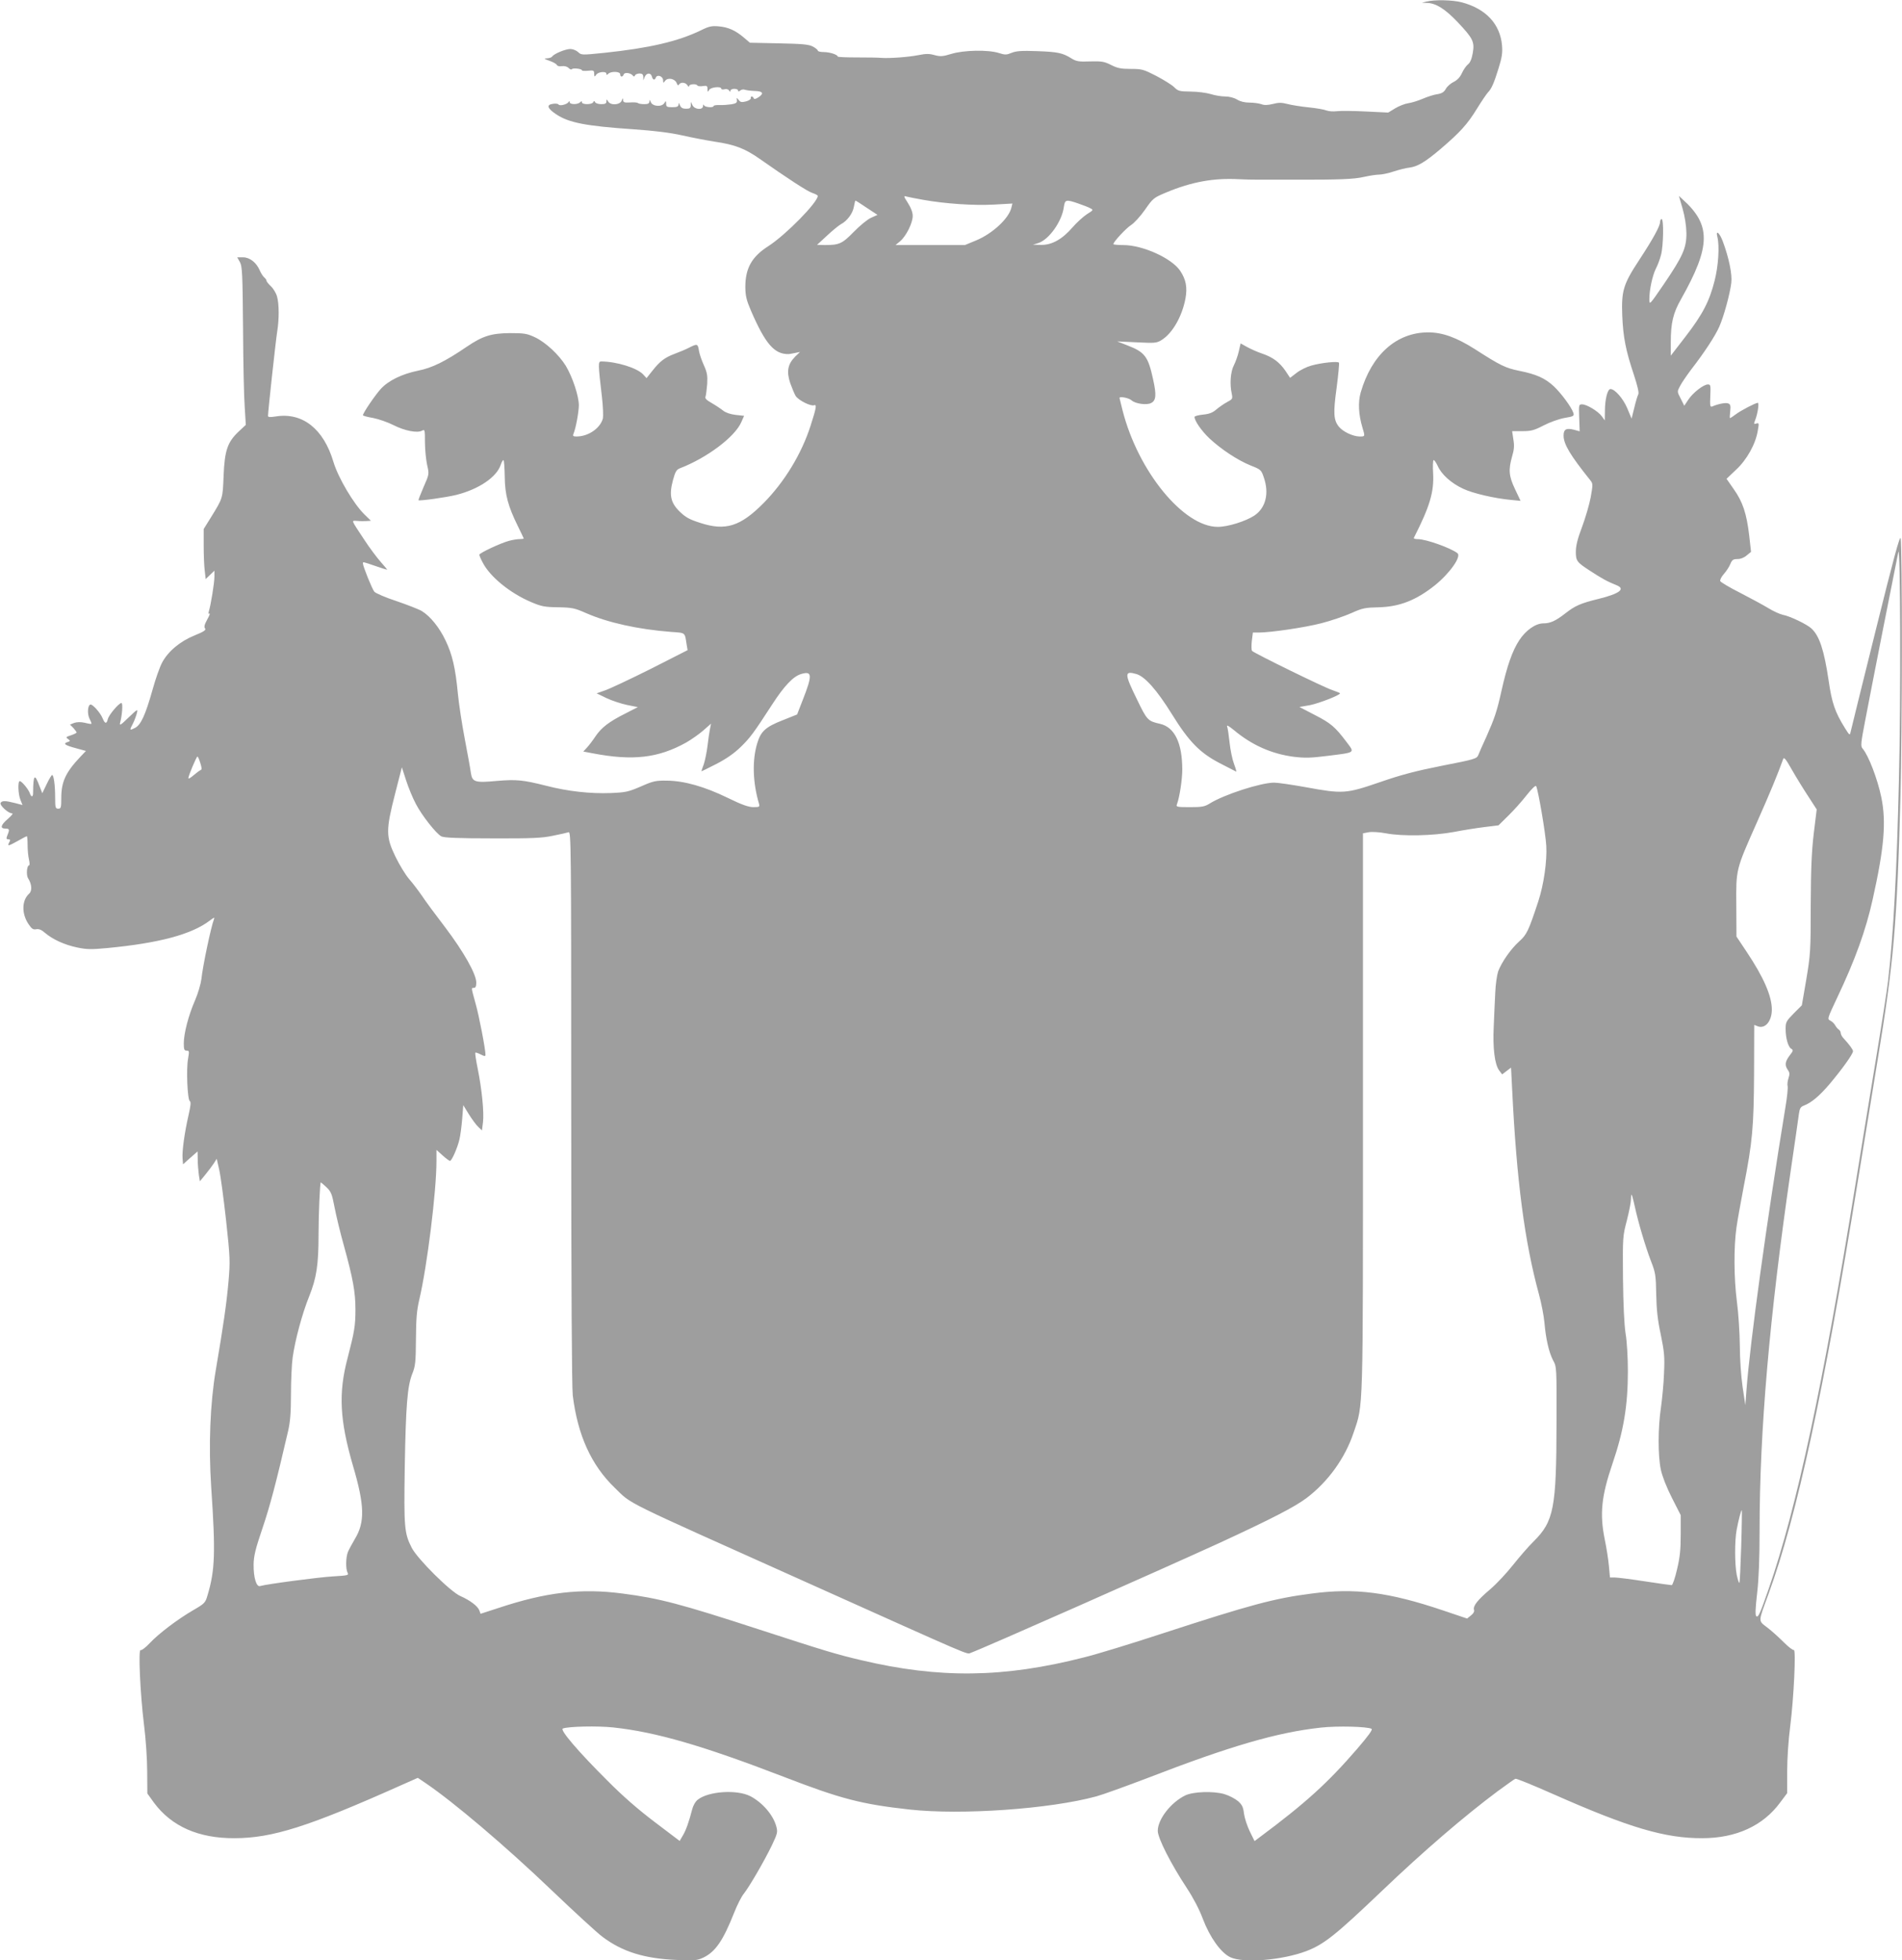 <?xml version="1.0" standalone="no"?>
<!DOCTYPE svg PUBLIC "-//W3C//DTD SVG 20010904//EN"
 "http://www.w3.org/TR/2001/REC-SVG-20010904/DTD/svg10.dtd">
<svg version="1.0" xmlns="http://www.w3.org/2000/svg"
 width="1242pt" height="1280pt" viewBox="0 0 1242 1280"
 preserveAspectRatio="xMidYMid meet">
<g transform="translate(0,1280) scale(0.1,-0.1)"
fill="#9e9e9e" stroke="none">
<path d="M9315 12790 l-30 -8 34 -1 c58 -2 117 -39 199 -125 101 -107 112
-129 99 -203 -7 -39 -17 -63 -32 -74 -12 -10 -29 -35 -39 -57 -12 -26 -30 -45
-52 -56 -19 -9 -43 -29 -52 -45 -12 -22 -26 -31 -56 -36 -23 -3 -66 -17 -96
-30 -30 -13 -73 -26 -94 -29 -22 -3 -60 -18 -85 -33 l-46 -28 -145 7 c-80 4
-165 5 -189 2 -24 -3 -55 -1 -70 5 -14 6 -66 15 -116 20 -49 5 -112 15 -138
22 -38 10 -58 10 -96 0 -34 -8 -55 -9 -75 -1 -15 5 -49 10 -76 10 -32 0 -61 7
-82 20 -20 12 -51 20 -78 20 -25 0 -67 7 -95 16 -27 8 -86 16 -130 16 -74 1
-82 3 -109 30 -16 15 -69 48 -117 73 -82 42 -92 45 -166 45 -64 0 -87 5 -128
26 -44 22 -61 25 -136 23 -72 -3 -90 0 -120 18 -60 38 -91 44 -225 49 -104 4
-138 1 -168 -11 -34 -14 -43 -14 -84 -1 -69 22 -229 19 -310 -6 -56 -17 -71
-18 -109 -8 -34 10 -56 10 -106 0 -65 -13 -191 -22 -242 -18 -16 2 -87 3 -157
3 -71 0 -128 2 -128 6 0 12 -52 29 -90 29 -22 0 -40 4 -40 10 0 5 -15 17 -32
26 -26 14 -70 18 -222 21 l-189 4 -40 34 c-54 46 -102 68 -165 73 -44 4 -63 0
-115 -26 -151 -73 -337 -116 -631 -147 -147 -15 -150 -15 -171 5 -12 11 -34
20 -51 20 -32 0 -108 -32 -118 -49 -4 -6 -19 -11 -34 -12 -23 0 -20 -3 16 -16
24 -8 46 -21 48 -27 3 -7 17 -11 33 -8 17 2 34 -2 44 -12 9 -9 18 -12 21 -8 6
10 66 3 66 -7 0 -4 18 -5 40 -3 36 4 40 2 40 -19 1 -22 2 -23 14 -6 15 19 66
23 66 5 0 -9 3 -9 12 0 18 18 78 16 78 -3 0 -19 16 -20 23 -1 6 16 46 10 60
-8 6 -8 10 -7 14 2 2 6 16 12 29 12 18 0 24 -6 25 -22 l0 -23 9 23 c12 27 40
29 47 2 6 -23 19 -26 26 -6 9 22 47 8 47 -18 1 -20 1 -20 14 -3 18 23 64 13
75 -16 5 -14 10 -17 15 -9 11 18 44 14 55 -5 6 -10 11 -12 11 -5 0 13 46 17
54 4 3 -5 19 -7 36 -4 26 4 30 1 30 -19 1 -21 2 -22 11 -6 10 18 79 25 79 8 0
-5 9 -7 21 -4 12 4 25 0 30 -8 6 -10 9 -10 9 -1 0 6 11 12 25 12 14 0 25 -5
25 -11 0 -8 4 -8 14 0 7 6 21 9 30 5 9 -3 37 -7 63 -8 55 -1 64 -16 26 -41
-18 -12 -28 -14 -31 -7 -5 15 -23 16 -19 1 1 -7 -13 -16 -31 -21 -28 -7 -37
-6 -48 9 -14 17 -14 17 -12 -2 2 -15 -5 -21 -36 -26 -21 -3 -56 -6 -77 -5 -21
1 -39 -2 -39 -6 0 -13 -58 -9 -63 5 -3 7 -6 5 -6 -5 -1 -28 -55 -24 -69 5
l-11 22 0 -22 c-1 -19 -7 -23 -31 -23 -22 0 -33 6 -40 23 -7 17 -9 18 -9 5 -1
-14 -10 -18 -41 -18 -35 0 -40 3 -40 23 -1 20 -2 20 -11 5 -16 -28 -77 -24
-89 5 -7 17 -9 18 -9 5 -1 -14 -9 -18 -34 -18 -19 0 -37 3 -41 7 -4 4 -27 6
-51 4 -38 -2 -45 0 -46 16 0 15 -2 14 -9 -4 -12 -29 -73 -33 -89 -5 -10 16
-10 16 -11 0 0 -14 -8 -18 -34 -18 -19 0 -37 6 -40 13 -5 10 -7 10 -12 0 -7
-17 -74 -17 -74 -1 0 9 -3 9 -12 0 -16 -16 -68 -15 -68 1 0 9 -2 9 -8 0 -10
-15 -58 -27 -65 -15 -4 5 -20 7 -37 4 -44 -6 -36 -30 23 -69 81 -54 192 -76
502 -97 144 -10 244 -23 320 -40 61 -14 156 -32 212 -41 131 -19 198 -45 292
-111 184 -129 314 -214 346 -224 19 -6 35 -15 35 -19 0 -42 -208 -254 -321
-327 -110 -70 -152 -145 -152 -269 1 -58 7 -84 37 -154 94 -217 153 -285 246
-283 3 0 21 3 40 7 l34 7 -32 -31 c-48 -49 -57 -96 -32 -172 12 -33 28 -72 36
-85 19 -28 98 -68 120 -60 19 7 14 -19 -23 -134 -59 -184 -171 -368 -308 -506
-151 -152 -248 -182 -413 -128 -69 22 -95 36 -133 73 -60 58 -71 109 -44 208
14 52 23 67 44 75 177 68 358 204 401 300 l19 43 -55 6 c-35 4 -66 15 -82 28
-15 12 -48 34 -74 49 -34 19 -46 31 -41 42 3 8 8 45 11 82 3 56 0 75 -22 124
-14 31 -29 74 -32 95 -7 45 -11 46 -64 19 -21 -11 -64 -29 -94 -40 -66 -25
-96 -48 -146 -111 l-38 -48 -22 24 c-40 43 -173 84 -274 85 -21 0 -21 -13 5
-235 7 -60 9 -122 6 -137 -17 -64 -95 -118 -172 -118 -22 0 -26 3 -20 18 15
35 34 139 35 185 0 61 -41 184 -85 258 -46 74 -132 154 -202 187 -52 24 -69
27 -163 27 -122 -1 -179 -19 -282 -89 -141 -96 -226 -138 -317 -156 -107 -22
-195 -65 -245 -120 -38 -42 -116 -157 -116 -171 0 -4 30 -12 66 -18 36 -7 97
-28 134 -47 73 -37 155 -53 186 -36 18 10 19 6 19 -76 0 -48 7 -114 14 -147
14 -61 14 -61 -23 -145 -20 -46 -35 -85 -33 -86 6 -6 180 18 248 35 146 37
263 116 289 197 7 20 15 33 18 29 4 -3 7 -52 8 -108 1 -117 22 -193 85 -321
21 -43 39 -80 39 -82 0 -2 -12 -4 -27 -4 -16 0 -46 -5 -68 -11 -54 -14 -195
-80 -195 -91 0 -5 9 -27 21 -49 47 -94 180 -202 317 -260 68 -29 89 -33 177
-34 92 -2 107 -5 184 -39 140 -61 335 -105 554 -122 96 -7 88 -1 101 -84 l6
-35 -242 -123 c-134 -67 -268 -130 -298 -140 l-54 -19 64 -31 c36 -17 97 -37
135 -45 l70 -14 -80 -41 c-108 -54 -157 -92 -196 -149 -17 -26 -43 -60 -56
-74 l-24 -26 58 -11 c264 -51 431 -32 614 70 35 20 86 56 113 80 l49 43 -7
-35 c-4 -19 -11 -69 -16 -110 -5 -41 -16 -95 -24 -119 -9 -24 -16 -45 -16 -47
0 -1 44 20 98 48 66 34 117 70 160 112 60 59 81 86 204 276 79 122 138 184
189 199 73 22 75 -6 11 -169 l-37 -95 -95 -38 c-110 -43 -142 -72 -165 -149
-34 -110 -30 -257 11 -395 6 -21 3 -23 -36 -23 -32 0 -75 15 -169 61 -150 73
-283 111 -396 112 -72 1 -89 -2 -170 -38 -82 -35 -99 -39 -197 -43 -134 -5
-280 11 -423 48 -151 38 -193 42 -323 31 -140 -13 -158 -7 -167 51 -3 24 -21
124 -40 223 -19 99 -39 232 -45 295 -16 168 -36 255 -80 347 -40 85 -99 158
-155 193 -18 11 -92 40 -165 65 -73 24 -138 52 -146 62 -15 19 -74 166 -74
183 0 13 -5 14 80 -15 40 -14 75 -25 78 -25 2 0 -16 22 -41 50 -24 27 -74 93
-109 147 -89 135 -85 124 -46 122 18 -2 46 -2 62 -1 l28 2 -41 40 c-72 70
-173 241 -204 345 -64 215 -202 324 -376 296 -38 -6 -51 -5 -51 4 0 29 51 495
60 550 13 79 13 180 -1 229 -6 22 -24 52 -40 67 -16 15 -29 31 -29 37 0 5 -7
15 -16 22 -8 8 -21 28 -28 45 -22 51 -65 85 -109 85 l-38 0 18 -32 c15 -29 17
-80 20 -433 1 -220 6 -451 11 -514 l7 -115 -46 -43 c-73 -69 -92 -122 -99
-288 -6 -152 -4 -145 -84 -275 l-46 -74 0 -111 c0 -60 3 -134 7 -163 l6 -53
28 27 29 28 0 -41 c0 -37 -23 -182 -37 -227 -3 -11 -1 -16 5 -12 6 4 -1 -14
-15 -39 -18 -33 -22 -49 -14 -58 8 -10 -7 -21 -69 -46 -94 -38 -173 -104 -212
-178 -14 -26 -42 -104 -61 -173 -48 -170 -77 -233 -116 -253 -36 -18 -37 -17
-12 31 10 20 21 51 25 67 7 28 4 26 -55 -30 -50 -49 -60 -55 -55 -35 14 51 19
130 9 130 -17 0 -82 -77 -89 -105 -8 -33 -19 -32 -34 5 -14 35 -63 90 -78 90
-19 0 -24 -58 -8 -92 9 -17 15 -33 13 -34 -1 -2 -21 1 -44 7 -27 6 -51 5 -69
-1 l-27 -11 22 -22 c11 -13 21 -26 21 -29 0 -4 -17 -12 -37 -19 -33 -10 -35
-13 -19 -24 16 -12 16 -14 -3 -20 -32 -10 -17 -21 54 -40 l66 -18 -39 -41
c-94 -100 -122 -161 -122 -267 0 -62 -2 -69 -20 -69 -18 0 -20 7 -20 73 0 80
-9 147 -20 147 -3 0 -20 -27 -35 -59 l-29 -60 -18 46 c-32 86 -41 77 -42 -44
0 -28 -12 -30 -21 -3 -8 25 -53 80 -66 80 -14 0 -11 -87 5 -124 l13 -32 -50
13 c-63 16 -84 16 -93 1 -9 -14 49 -68 73 -68 11 0 2 -12 -25 -36 -48 -41 -54
-64 -16 -64 27 0 28 -6 9 -52 -5 -13 -2 -18 9 -18 14 0 15 -4 6 -20 -14 -27
-6 -25 57 10 29 17 55 30 58 30 3 0 5 -26 5 -57 0 -32 4 -75 9 -95 5 -21 5
-38 1 -38 -15 0 -20 -63 -7 -84 25 -39 28 -82 7 -101 -48 -43 -50 -129 -5
-197 22 -33 31 -39 52 -35 18 3 34 -4 57 -24 49 -42 127 -78 209 -95 61 -13
91 -14 197 -4 337 32 551 89 669 179 31 23 34 24 27 6 -18 -46 -72 -301 -81
-387 -4 -32 -22 -94 -41 -138 -43 -98 -74 -217 -74 -282 0 -40 3 -48 19 -48
17 0 17 -4 9 -52 -13 -67 -4 -268 11 -277 9 -6 6 -30 -8 -92 -26 -113 -43
-236 -39 -283 l3 -38 47 42 48 42 1 -54 c0 -29 4 -73 7 -97 l7 -44 36 44 c20
24 44 57 55 73 l19 30 16 -70 c9 -38 29 -187 45 -331 27 -248 27 -269 16 -400
-13 -146 -33 -284 -83 -578 -37 -218 -48 -491 -30 -765 29 -428 25 -543 -24
-706 -14 -49 -19 -54 -93 -97 -103 -60 -226 -153 -285 -216 -27 -29 -53 -48
-59 -45 -16 10 -3 -283 22 -486 12 -92 21 -228 21 -308 l1 -142 43 -60 c115
-155 291 -233 525 -232 247 0 484 75 1092 347 l106 47 49 -33 c186 -126 524
-413 823 -699 151 -144 301 -282 334 -306 129 -97 272 -142 482 -151 122 -5
135 -4 178 16 78 38 128 111 200 293 19 48 47 105 64 125 40 52 133 213 182
314 37 78 39 87 29 124 -21 76 -90 155 -169 197 -88 45 -272 33 -343 -22 -16
-12 -31 -39 -37 -63 -21 -81 -40 -136 -61 -171 l-21 -36 -161 122 c-111 84
-210 170 -312 273 -189 188 -311 331 -290 339 36 14 228 18 330 7 279 -30 584
-119 1112 -322 373 -144 506 -179 823 -214 337 -37 915 3 1219 86 41 11 190
65 332 119 540 209 849 299 1134 330 107 12 304 7 331 -8 9 -5 -21 -46 -95
-132 -191 -221 -335 -352 -633 -574 l-36 -27 -31 63 c-17 35 -34 87 -38 116
-5 43 -12 58 -39 82 -19 16 -59 37 -90 46 -72 21 -204 16 -255 -9 -94 -46
-179 -156 -179 -231 0 -47 85 -215 190 -374 42 -64 82 -140 104 -200 46 -121
117 -221 179 -251 85 -41 340 -20 498 40 116 45 189 103 494 394 271 259 539
489 755 650 58 42 109 79 115 81 6 3 118 -43 249 -101 495 -219 729 -288 971
-287 222 0 398 81 510 234 l45 60 0 142 c0 83 8 205 20 296 23 180 39 506 23
497 -5 -3 -34 19 -64 49 -30 30 -78 74 -107 96 -63 49 -63 31 7 223 183 500
359 1313 581 2685 34 206 92 564 130 795 106 646 127 881 150 1730 11 392 12
1632 1 1680 -5 22 -46 -129 -164 -605 -87 -349 -160 -646 -163 -660 -5 -23 -7
-21 -36 25 -66 106 -86 165 -107 310 -30 201 -60 293 -113 342 -29 27 -141 81
-187 89 -18 4 -61 23 -95 44 -33 20 -116 65 -184 100 -68 34 -126 69 -129 76
-3 8 8 29 24 47 16 18 35 47 42 65 11 27 19 32 47 32 20 0 43 9 60 24 l28 23
-12 107 c-17 143 -42 219 -100 301 l-48 69 61 58 c71 65 129 169 143 256 9 49
8 52 -9 47 -17 -6 -18 -3 -8 22 17 44 27 113 17 113 -14 0 -111 -50 -145 -76
-17 -13 -34 -24 -36 -24 -3 0 -2 20 1 45 4 36 1 46 -13 51 -16 7 -66 -3 -105
-20 -13 -5 -15 5 -12 69 3 69 2 75 -16 75 -28 0 -98 -54 -128 -100 l-26 -39
-23 46 c-24 46 -24 46 -5 82 10 20 43 68 72 107 84 108 158 220 185 282 29 66
69 211 78 285 7 55 -15 163 -56 273 -21 55 -47 76 -35 28 15 -59 7 -190 -18
-287 -34 -135 -79 -221 -191 -366 l-95 -123 0 89 c0 124 15 189 67 280 195
346 197 484 11 651 l-25 23 24 -83 c15 -52 24 -111 25 -159 1 -97 -23 -152
-150 -338 -91 -133 -92 -134 -92 -94 0 61 20 153 42 198 12 22 27 63 34 90 16
59 19 235 4 235 -5 0 -10 -9 -10 -19 0 -27 -46 -111 -136 -248 -104 -158 -117
-201 -111 -363 6 -143 23 -228 76 -387 24 -73 34 -117 29 -127 -5 -9 -17 -48
-26 -87 l-18 -72 -28 67 c-27 64 -81 126 -110 126 -19 0 -36 -67 -36 -141 l-1
-64 -20 28 c-25 33 -98 77 -128 77 -22 0 -22 -3 -19 -88 l3 -88 -36 10 c-51
13 -69 4 -69 -38 0 -56 44 -129 174 -291 18 -23 18 -27 3 -112 -9 -48 -35
-136 -57 -195 -29 -76 -40 -122 -40 -161 0 -59 7 -68 90 -122 83 -54 114 -71
176 -96 60 -24 20 -55 -117 -89 -119 -29 -154 -45 -218 -95 -63 -49 -98 -65
-143 -65 -51 0 -115 -45 -158 -111 -45 -69 -79 -167 -115 -327 -31 -140 -46
-182 -99 -302 -24 -52 -48 -106 -53 -120 -10 -24 -24 -28 -234 -69 -171 -34
-268 -59 -409 -108 -221 -76 -242 -77 -482 -33 -89 16 -183 30 -208 30 -87 0
-328 -78 -422 -137 -32 -20 -51 -23 -129 -23 -83 0 -91 2 -84 18 17 45 35 161
35 227 0 174 -50 277 -145 299 -80 18 -85 23 -151 160 -83 169 -83 188 -3 165
56 -17 134 -105 232 -263 111 -179 182 -251 310 -318 56 -29 105 -54 109 -56
3 -2 -3 21 -14 50 -11 29 -24 91 -29 139 -5 47 -12 95 -16 105 -5 13 10 5 43
-22 118 -99 247 -156 391 -175 75 -9 112 -8 223 6 184 23 177 18 123 90 -74
98 -102 123 -208 177 l-100 52 69 12 c59 12 196 65 196 77 0 3 -24 12 -52 22
-51 16 -504 238 -522 255 -5 5 -5 34 -2 64 l7 56 37 0 c79 0 303 33 411 61 62
16 150 46 195 66 73 33 90 36 181 38 135 4 242 46 364 143 97 78 175 188 148
210 -43 34 -205 92 -259 92 -16 0 -28 3 -26 8 104 204 133 300 126 423 -3 44
-1 82 3 85 4 2 16 -15 27 -38 24 -55 88 -113 166 -149 63 -30 205 -63 313 -73
l62 -6 -36 76 c-41 86 -44 127 -19 215 13 43 15 70 8 110 l-8 54 67 0 c57 0
76 5 138 37 40 21 99 42 136 49 60 10 65 13 59 33 -12 37 -80 129 -128 174
-57 53 -115 79 -226 101 -90 19 -119 32 -290 142 -120 76 -211 109 -304 109
-207 0 -370 -146 -441 -393 -18 -63 -14 -143 11 -227 18 -60 19 -60 -18 -60
-45 1 -110 32 -136 65 -34 43 -37 88 -14 254 11 85 18 159 15 163 -6 11 -114
0 -181 -19 -29 -8 -72 -29 -95 -47 l-43 -33 -29 44 c-39 57 -82 90 -152 114
-31 10 -75 30 -99 43 l-43 24 -12 -52 c-6 -28 -21 -69 -32 -91 -22 -42 -28
-122 -14 -185 7 -34 5 -36 -30 -55 -21 -11 -52 -33 -70 -48 -24 -21 -46 -30
-88 -34 -30 -3 -55 -10 -55 -15 0 -25 44 -89 96 -139 77 -72 184 -143 270
-178 66 -26 70 -29 86 -77 37 -105 13 -200 -61 -250 -58 -38 -174 -74 -239
-74 -224 0 -521 363 -622 761 -11 43 -20 79 -20 81 0 12 62 0 79 -16 24 -22
100 -33 128 -17 32 16 35 53 13 152 -33 153 -54 180 -171 225 l-64 25 128 -6
c118 -6 130 -5 162 15 71 44 134 154 156 272 13 72 3 123 -34 179 -55 83 -245
169 -372 169 -36 0 -65 3 -65 6 0 15 84 105 116 125 19 12 60 56 90 99 53 76
57 79 138 113 167 70 312 96 476 87 36 -2 90 -3 120 -3 30 0 132 0 225 0 309
-1 406 3 471 18 36 8 80 15 99 15 18 0 62 9 97 21 34 11 81 23 103 25 52 7
102 37 200 120 129 110 177 163 239 264 32 52 65 100 73 108 22 22 39 61 68
155 22 70 27 101 23 150 -12 140 -105 240 -263 282 -61 16 -178 18 -230 5z
m-3285 -1295 c140 -25 327 -38 458 -31 l123 7 -7 -28 c-17 -70 -123 -168 -228
-212 l-75 -31 -226 0 -227 0 30 25 c39 33 82 119 82 165 0 23 -11 53 -31 84
-30 47 -30 49 -7 42 13 -3 61 -13 108 -21z m-370 -52 l70 -46 -42 -19 c-23
-10 -73 -51 -113 -92 -76 -78 -95 -86 -189 -86 l-51 1 65 60 c36 34 77 67 91
75 41 21 78 71 85 115 4 21 8 39 10 39 3 0 36 -21 74 -47z m1382 28 c31 -11
66 -24 78 -31 21 -11 20 -12 -23 -39 -24 -16 -66 -54 -93 -85 -67 -78 -135
-116 -205 -115 l-54 1 35 11 c70 22 155 142 167 236 7 48 14 50 95 22z m5358
-3761 c-14 -606 -36 -1011 -71 -1315 -5 -49 -43 -292 -84 -540 -41 -247 -99
-605 -130 -795 -210 -1302 -384 -2110 -564 -2630 -57 -164 -70 -195 -83 -182
-7 7 -5 54 6 149 11 94 16 228 16 409 0 654 65 1396 201 2334 28 190 53 364
56 388 5 35 11 45 32 53 50 19 102 63 170 143 80 95 151 194 151 212 0 11 -21
40 -62 85 -10 10 -18 26 -18 34 0 7 -6 18 -12 22 -7 4 -18 17 -24 28 -6 11
-20 25 -32 31 -21 10 -19 14 44 148 118 248 188 443 232 641 76 340 90 508 57
669 -25 121 -84 274 -122 318 -14 15 -12 35 17 185 34 181 202 1032 216 1098
14 63 17 -971 4 -1485z m-11092 108 c10 -32 11 -43 2 -46 -7 -3 -27 -18 -46
-34 -19 -17 -34 -25 -34 -19 0 16 53 141 59 141 4 0 12 -19 19 -42z m10500
-218 l55 -85 -19 -155 c-14 -118 -19 -230 -20 -470 0 -298 -2 -324 -29 -485
l-29 -169 -53 -53 c-49 -50 -53 -57 -53 -101 0 -61 17 -119 37 -130 14 -8 13
-14 -11 -44 -30 -40 -33 -64 -11 -95 12 -17 12 -27 4 -52 -6 -18 -9 -41 -6
-52 3 -11 -3 -72 -14 -137 -123 -750 -231 -1533 -255 -1852 l-7 -95 -18 120
c-10 70 -18 183 -18 270 -1 83 -9 211 -19 285 -20 157 -21 357 -3 485 7 50 29
169 47 265 58 296 66 392 68 741 l1 317 23 -9 c48 -19 92 33 92 109 0 89 -54
212 -165 378 l-66 99 -1 200 c-2 242 -4 233 134 544 85 191 139 322 172 415 5
15 17 1 57 -70 28 -49 76 -127 107 -174z m-9092 -50 c39 -75 132 -193 166
-211 17 -9 107 -13 333 -13 259 -1 324 2 395 17 47 9 93 20 103 23 16 5 17
-85 17 -1793 0 -1174 4 -1828 10 -1883 32 -261 121 -457 275 -605 116 -112 22
-65 1230 -607 1136 -510 1065 -480 1094 -470 81 29 1238 541 1625 718 340 157
491 235 568 293 140 106 252 261 307 427 64 189 61 99 61 2096 l0 1817 37 7
c22 4 70 1 113 -7 110 -21 311 -16 445 9 61 12 151 26 200 32 l90 11 63 62
c35 34 89 94 120 134 35 44 59 67 63 60 13 -24 61 -304 66 -388 6 -100 -16
-254 -52 -364 -64 -194 -75 -217 -125 -262 -55 -50 -113 -133 -137 -195 -8
-24 -17 -86 -19 -138 -3 -52 -7 -152 -10 -221 -7 -142 6 -250 36 -289 l19 -25
29 22 29 22 7 -137 c29 -603 82 -1001 175 -1342 16 -58 32 -141 36 -185 9
-105 29 -195 57 -248 23 -41 23 -47 22 -407 -1 -558 -17 -643 -150 -775 -34
-33 -93 -102 -133 -152 -40 -51 -107 -123 -149 -159 -85 -72 -114 -110 -107
-135 4 -11 -4 -25 -20 -37 l-25 -20 -157 53 c-356 120 -576 148 -859 110 -243
-31 -401 -74 -969 -259 -198 -65 -429 -136 -514 -157 -527 -135 -948 -140
-1461 -18 -160 38 -218 55 -661 199 -516 168 -653 204 -892 235 -271 36 -499
10 -812 -94 l-117 -38 -8 22 c-11 29 -61 66 -124 94 -65 28 -282 244 -318 316
-48 94 -51 134 -45 527 7 402 17 526 49 608 20 49 23 75 24 225 1 135 5 188
22 260 51 216 112 706 112 904 l0 73 40 -36 c22 -20 44 -36 48 -36 12 0 49 85
62 140 6 25 14 85 18 134 l7 90 37 -60 c20 -32 47 -69 61 -82 l24 -23 7 55 c7
65 -7 211 -35 350 -11 54 -18 100 -15 103 2 2 18 -3 35 -12 26 -13 31 -13 31
-1 0 36 -42 255 -65 335 -29 106 -29 101 -10 101 10 0 15 10 15 34 0 56 -82
201 -203 361 -62 81 -131 174 -153 208 -23 33 -60 82 -83 108 -23 27 -63 92
-89 146 -63 130 -63 173 -2 411 l44 172 28 -86 c15 -47 44 -117 64 -154z
m-584 -2502 c30 -29 36 -44 52 -128 10 -52 37 -167 62 -255 59 -214 75 -302
75 -415 0 -107 -7 -147 -51 -316 -61 -230 -52 -406 35 -705 76 -258 79 -368
12 -478 -18 -31 -39 -69 -45 -84 -14 -34 -16 -111 -2 -136 8 -17 1 -18 -98
-24 -96 -6 -430 -50 -474 -63 -24 -7 -43 56 -42 141 1 57 12 101 58 237 49
145 88 292 167 633 14 60 19 120 19 242 0 89 5 197 11 240 16 114 62 285 108
399 48 120 61 206 61 402 0 132 9 342 15 342 1 0 18 -15 37 -32z m8543 -125
c23 -106 69 -261 106 -358 29 -74 32 -91 34 -215 2 -101 9 -168 30 -265 23
-113 26 -145 21 -250 -2 -66 -12 -167 -20 -225 -20 -133 -20 -314 -1 -405 9
-43 37 -115 72 -184 l58 -114 0 -126 c0 -98 -5 -149 -24 -228 -13 -57 -29
-103 -35 -103 -6 0 -85 11 -176 25 -91 14 -179 25 -196 25 l-31 0 -7 77 c-4
42 -16 119 -27 171 -34 168 -22 283 51 497 72 211 100 376 100 603 0 85 -6
193 -15 245 -9 59 -15 187 -17 362 -2 265 -2 272 25 375 15 58 27 120 27 138
0 17 2 32 4 32 2 0 12 -35 21 -77z m695 -2220 c-4 -128 -9 -235 -12 -238 -3
-3 -10 20 -17 51 -14 71 -14 223 -1 294 12 65 30 133 34 129 1 -2 0 -109 -4
-236z"/>
</g>
</svg>
